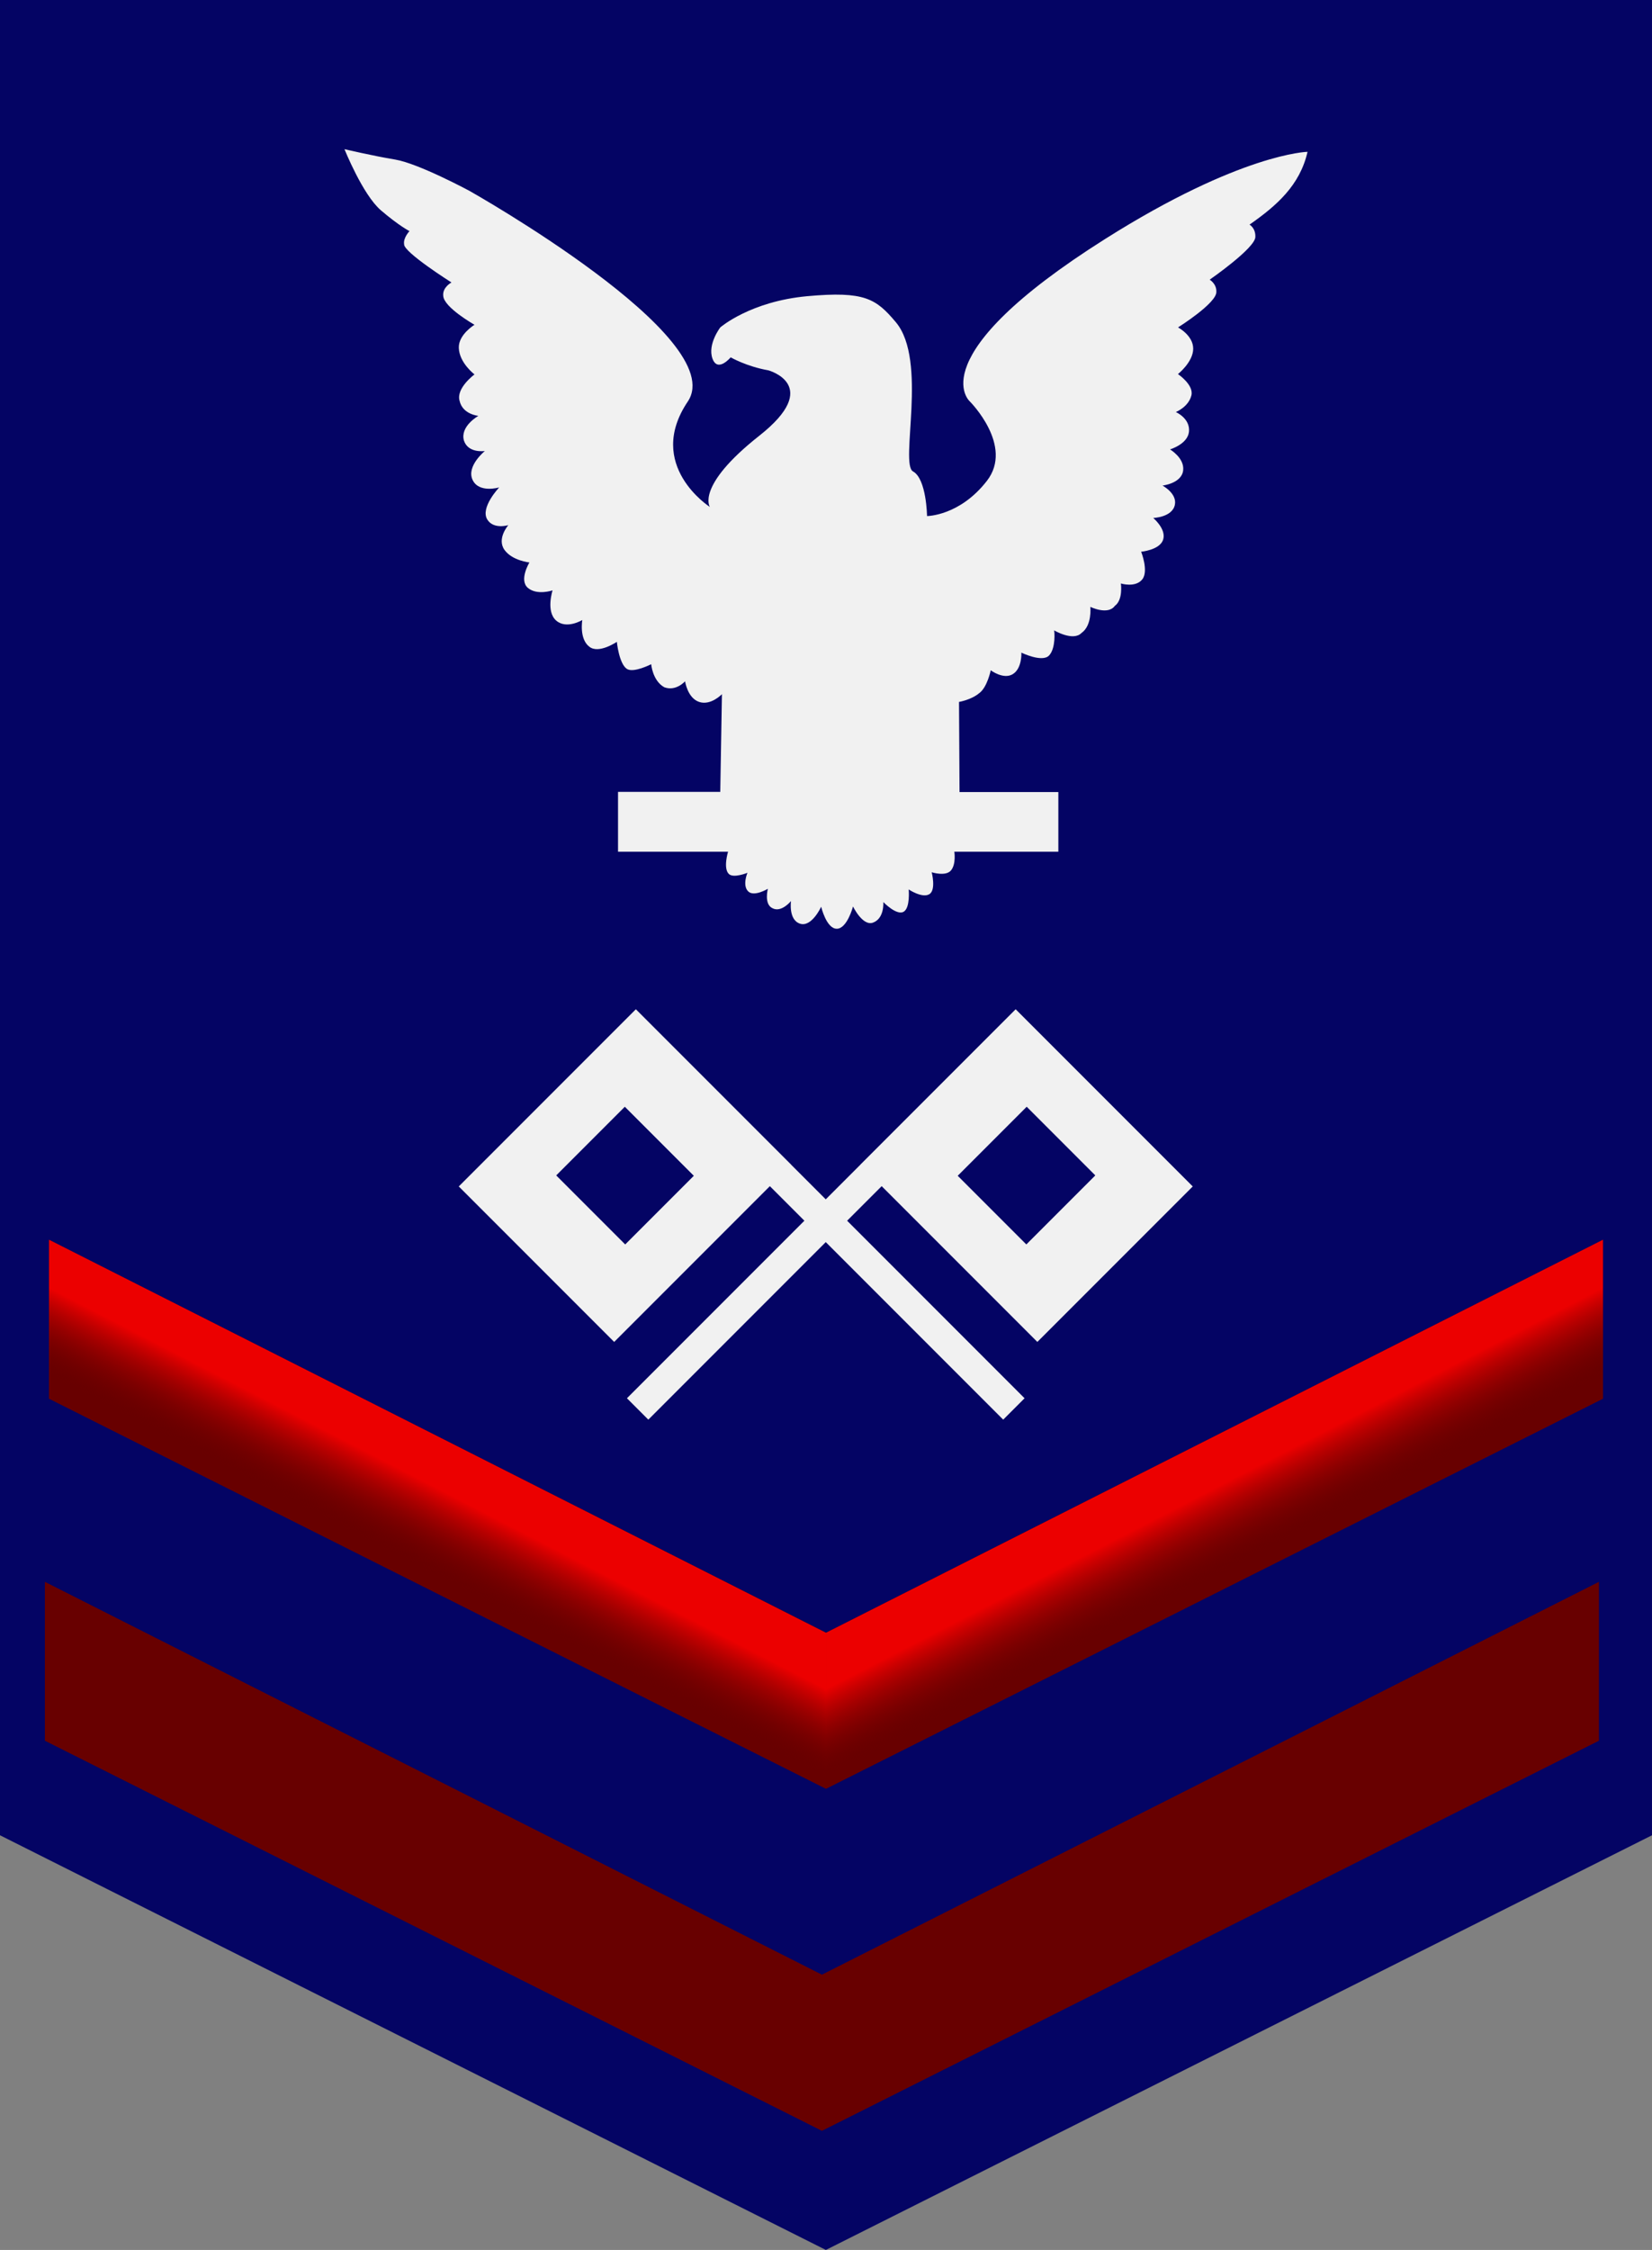 <?xml version="1.0" encoding="UTF-8"?>
<svg version="1.1" viewBox="0 0 189.22 257.56" xmlns="http://www.w3.org/2000/svg" xmlns:cc="http://creativecommons.org/ns#" xmlns:dc="http://purl.org/dc/elements/1.1/" xmlns:rdf="http://www.w3.org/1999/02/22-rdf-syntax-ns#" xmlns:xlink="http://www.w3.org/1999/xlink">
<rect x="0" y="0" width="189.22" height="257.56" fill="#808080" stroke="none"/>
<defs>
<linearGradient id="a">
<stop stop-color="#ec0000" offset="0"/>
<stop stop-color="#680000" stop-opacity="0" offset="1"/>
</linearGradient>
<linearGradient id="c" x1="343.84" x2="339.75" y1="534.32" y2="542.24" gradientUnits="userSpaceOnUse" xlink:href="#a"/>
<linearGradient id="b" x1="343.84" x2="339.75" y1="534.32" y2="542.24" gradientTransform="matrix(-1 0 0 1 768.82 0)" gradientUnits="userSpaceOnUse" xlink:href="#a"/>
</defs>
<path d="m0 0v210.09l94.594 47.471 94.625-47.471v-210.09h-94.625z" fill="#040464"/>
<path d="m5.609 141.93v18.188l89 44.656 89-44.656v-18.188l-89 44.969z" fill="#680000"/>
<g transform="translate(-289.8 -361.94)">
<path d="m295.42 503.86v18.195l88.99 44.661v-17.864z" fill="url(#c)"/>
<path d="m473.4 503.86v18.195l-88.99 44.661v-17.864z" fill="url(#b)"/>
</g>
<path d="m5.143 181.08v18.188l89 44.656 89-44.656v-18.188l-89 44.969z" fill="#680000"/>
<g transform="translate(-289.8 -322.79)">
<path d="m295.42 503.86v18.195l88.99 44.661v-17.864z" fill="url(#c)"/>
<path d="m473.4 503.86v18.195l-88.99 44.661v-17.864z" fill="url(#b)"/>
</g>
<path d="m134.93 37.481s4.478-2.807 4.39-4.088c0.036-0.906-0.763-1.377-0.763-1.377s5.211-3.607 5.231-4.889c0.04-1.027-0.667-1.413-0.667-1.413 3.089-2.157 5.77-4.489 6.644-8.335 0 0-7.614 0.148-23.177 9.973-21.454 13.544-15.49 18.617-15.49 18.617s5.064 5.064 1.936 9.085c-3.128 4.021-6.851 4.021-6.851 4.021s-0.058-4.264-1.607-5.109c-1.549-0.845 1.724-12.698-1.967-17.083-2.266-2.692-3.575-3.574-10.128-2.979-6.553 0.596-9.979 3.575-9.979 3.575s-1.489 1.936-0.894 3.575c0.596 1.638 2.085-0.149 2.085-0.149s1.787 1.043 4.319 1.489c0 0 6.281 1.713-1.044 7.488-7.324 5.775-5.659 8.151-5.659 8.151s-7.447-4.766-2.532-12.064c4.915-7.298-25.022-24.128-25.022-24.128s-5.809-3.128-8.49-3.575c-2.681-0.447-5.809-1.192-5.809-1.192l-1.4e-4 -2.01e-4s2.085 5.213 4.17 7c2.085 1.787 3.277 2.383 3.277 2.383s-0.737 0.769-0.616 1.501c-0.083 0.901 5.425 4.377 5.425 4.377s-1.044 0.547-0.944 1.521c0.05 1.325 3.582 3.324 3.582 3.324s-1.84 1.112-1.797 2.632c0.048 1.731 1.797 3.05 1.797 3.05s-2.132 1.568-1.71 3.017c0.341 1.571 2.156 1.727 2.156 1.727s-2.123 1.183-1.657 2.829c0.492 1.495 2.401 1.192 2.401 1.192s-2.159 1.743-1.405 3.319c0.737 1.542 3.044 0.851 3.044 0.851s-2.209 2.321-1.361 3.681c0.723 1.159 2.404 0.639 2.404 0.639s-1.365 1.562-0.425 2.851c0.891 1.221 2.841 1.421 2.841 1.421s-1.221 2.013-0.179 2.906c1.043 0.894 2.83 0.291 2.83 0.291s-0.78 2.408 0.412 3.451c1.192 1.043 2.996-0.06 2.996-0.06s-0.38 2.167 0.812 3.061c1.069 0.853 3.144-0.562 3.144-0.562s0.247 2.499 1.15 3.098c0.757 0.502 2.783-0.537 2.783-0.537s0.157 1.891 1.498 2.635c1.341 0.51 2.384-0.68 2.384-0.68s0.274 1.916 1.614 2.362c1.341 0.447 2.608-0.887 2.608-0.887l-0.191 11.184h-11.709v6.851h12.602s-0.586 1.889 0.089 2.546c0.536 0.521 2.131-0.134 2.131-0.134s-0.626 1.464 0.104 2.145c0.67 0.626 2.234-0.313 2.234-0.313s-0.462 1.758 0.521 2.219c1.028 0.551 2.13-0.819 2.13-0.819s-0.313 2.145 1.027 2.592c1.341 0.447 2.428-1.937 2.428-1.937s0.595 2.517 1.787 2.517c1.192 0 1.862-2.547 1.862-2.547s1.101 2.29 2.294 1.847c1.326-0.492 1.176-2.353 1.176-2.353s1.534 1.594 2.339 1.102c0.762-0.466 0.566-2.547 0.566-2.547s1.532 1.026 2.354 0.551c0.816-0.472 0.282-2.518 0.282-2.518s1.624 0.521 2.22-0.223c0.596-0.745 0.372-2.129 0.372-2.129h11.915v-6.829h-11.319l-0.058-10.32s1.394-0.227 2.31-0.998c0.921-0.654 1.322-2.619 1.322-2.619s1.442 1.075 2.501 0.454c1.11-0.65 1.009-2.476 1.009-2.476s2.389 1.163 3.176 0.323c0.79-0.844 0.616-2.856 0.568-2.876 0 0 2.187 1.3 3.148 0.298 1.232-0.867 1.007-2.984 1.007-2.984s2.008 0.985 2.808-0.116c0.963-0.695 0.691-2.562 0.691-2.562s1.668 0.519 2.453-0.474c0.748-0.947-0.131-3.16-0.131-3.16s2.072-0.191 2.496-1.325c0.458-1.227-1.112-2.541-1.112-2.541s2.162-0.069 2.473-1.488c0.289-1.318-1.412-2.22-1.412-2.22s2.206-0.241 2.368-1.755c0.151-1.412-1.507-2.385-1.507-2.385s2.012-0.595 2.169-2.011c0.171-1.541-1.503-2.266-1.503-2.266s1.447-0.572 1.782-1.902c0.303-1.202-1.537-2.444-1.537-2.444s1.744-1.382 1.744-2.909-1.744-2.437-1.744-2.437z" fill="#f1f1f1"/>
<g transform="matrix(.39 0 0 .39 122.31 93.822)" fill="#f1f1f1">
<path d="m-126.87 55.669-52.01 52.01 45.642 45.642 45.723-45.723 68.53 68.53 6.278-6.278-68.53-68.53 0.009-9e-3zm-3.24 28.62 20.262 20.262-20.151 20.15-20.261-20.262z"/>
<path d="m-15.322 55.669 52.01 52.01-45.642 45.642-45.723-45.723-68.53 68.53-6.278-6.278 68.53-68.53-0.009-9e-3zm3.24 28.62-20.262 20.262 20.151 20.15 20.261-20.262z"/>
</g>
</svg>

